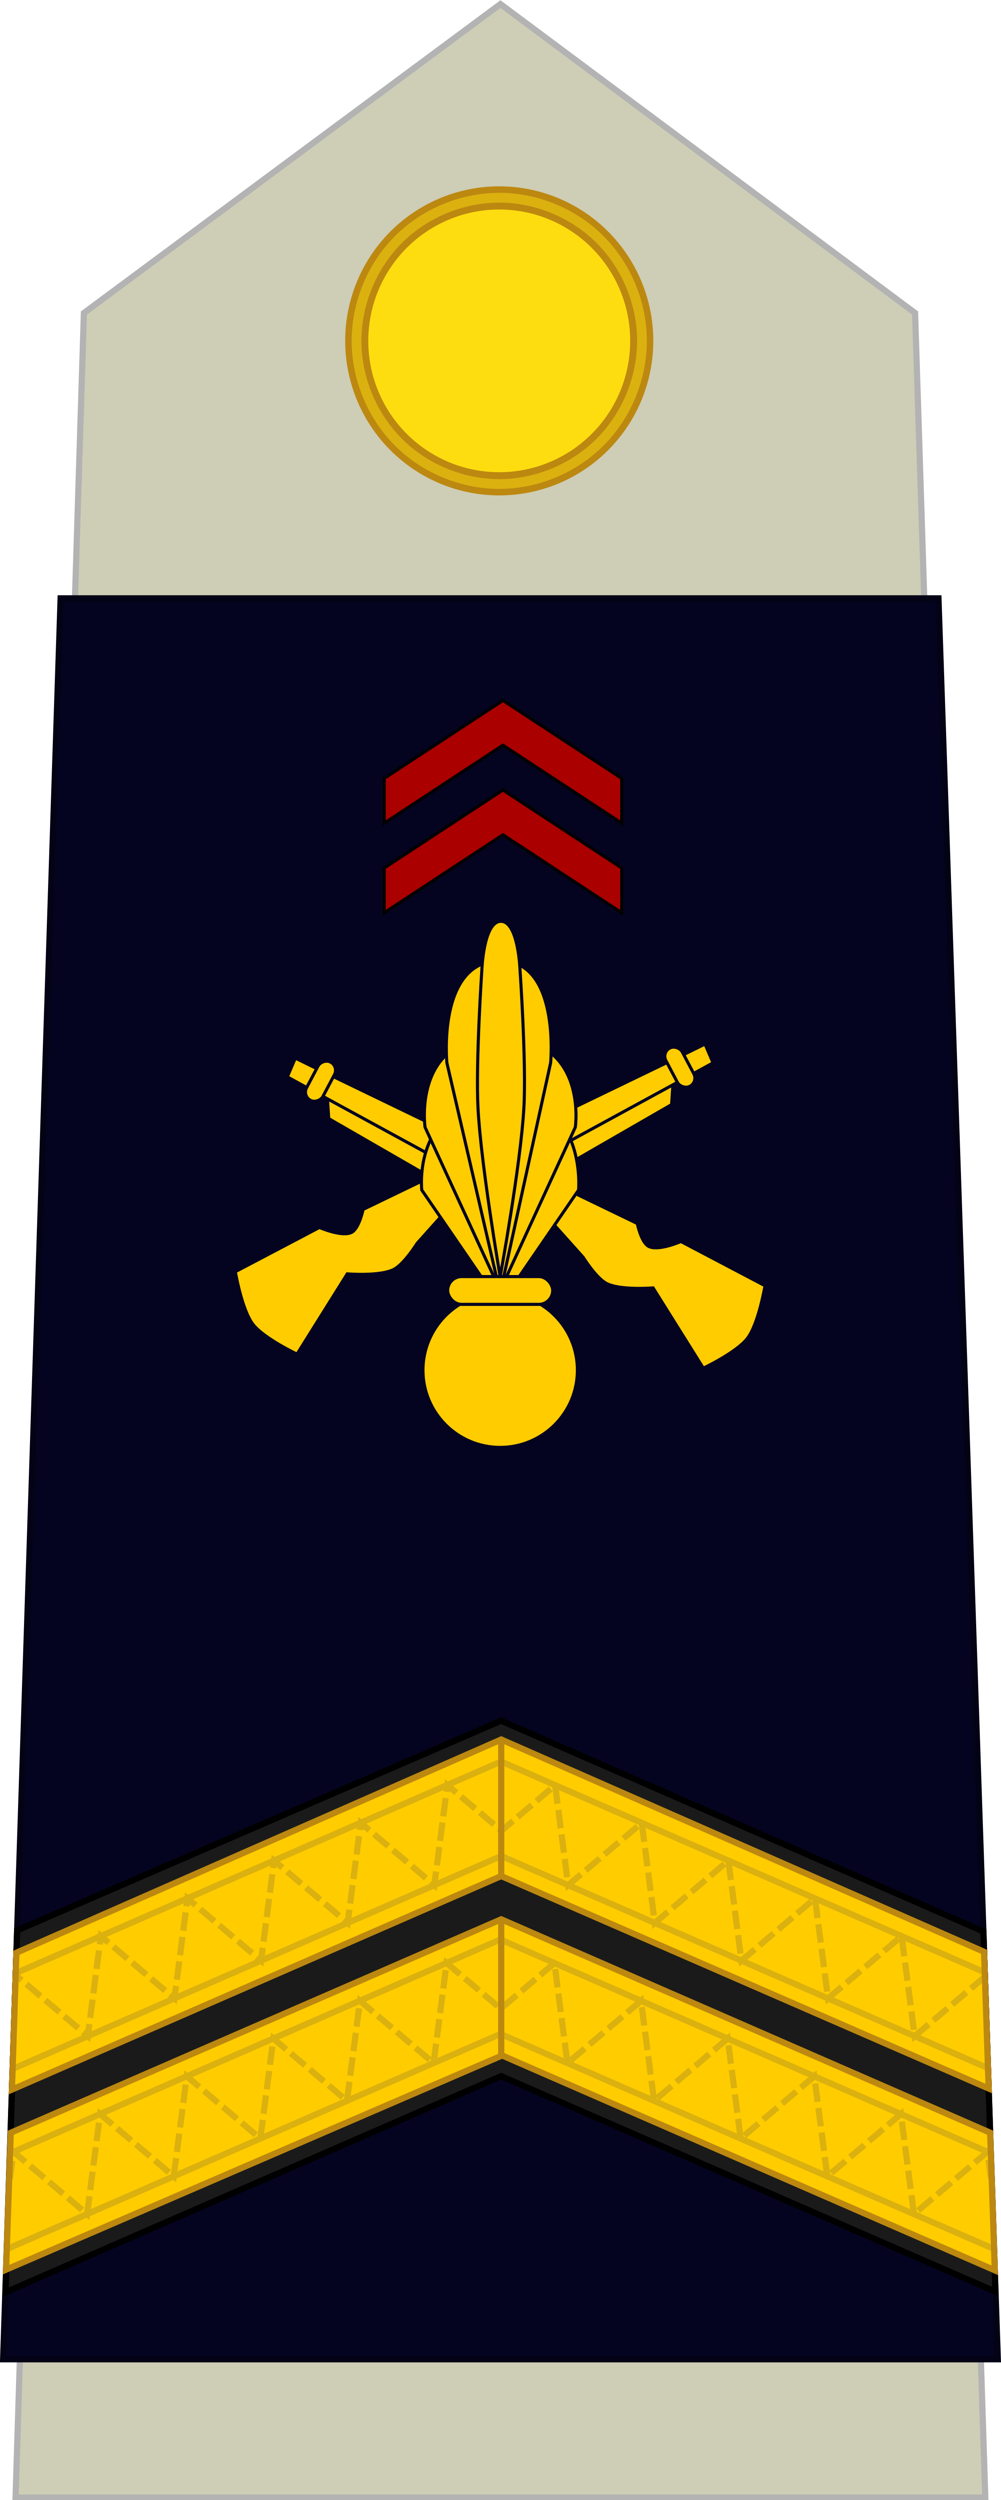 <?xml version="1.0" encoding="UTF-8" standalone="no"?>
<!-- Created with Inkscape (http://www.inkscape.org/) -->

<svg
   xmlns:dc="http://purl.org/dc/elements/1.1/"
   xmlns:cc="http://creativecommons.org/ns#"
   xmlns:rdf="http://www.w3.org/1999/02/22-rdf-syntax-ns#"
   xmlns:svg="http://www.w3.org/2000/svg"
   xmlns="http://www.w3.org/2000/svg"
   xmlns:xlink="http://www.w3.org/1999/xlink"
   xmlns:sodipodi="http://sodipodi.sourceforge.net/DTD/sodipodi-0.dtd"
   xmlns:inkscape="http://www.inkscape.org/namespaces/inkscape"
   width="162.033"
   height="404.641"
   id="svg2"
   sodipodi:version="0.32"
   inkscape:version="0.92.0 r15299"
   sodipodi:docname="Army-FRA-Ob-5.svg"
   version="1.0">
  <defs
     id="defs4">
    <radialGradient
       cx="-483.508"
       cy="153.928"
       r="300"
       fx="-483.508"
       fy="153.928"
       id="radialGradient14758"
       xlink:href="#linearGradient2955"
       gradientUnits="userSpaceOnUse"
       gradientTransform="matrix(0,2.342,-2.291,0,562.913,1323.77)" />
    <radialGradient
       cx="-483.508"
       cy="153.928"
       r="300"
       fx="-483.508"
       fy="153.928"
       id="radialGradient13767"
       xlink:href="#linearGradient2955"
       gradientUnits="userSpaceOnUse"
       gradientTransform="matrix(0,2.342,-2.291,0,562.913,1323.77)" />
    <radialGradient
       cx="-483.508"
       cy="153.928"
       r="300"
       fx="-483.508"
       fy="153.928"
       id="radialGradient1357"
       xlink:href="#linearGradient2955"
       gradientUnits="userSpaceOnUse"
       gradientTransform="matrix(0,2.342,-2.291,0,562.913,1323.77)" />
    <radialGradient
       cx="225.524"
       cy="218.901"
       r="300"
       fx="225.524"
       fy="218.901"
       id="radialGradient1911"
       xlink:href="#linearGradient2955"
       gradientUnits="userSpaceOnUse"
       gradientTransform="matrix(-4.167939e-4,2.183,-1.884,-3.599562e-4,1395.597,-309.121)" />
    <clipPath
       id="clip">
      <path
         inkscape:connector-curvature="0"
         d="M 0,-200 V 600 H 300 V -200 Z"
         id="path10" />
    </clipPath>
    <polygon
       points="-0.951,-0.309 0.951,-0.309 -0.588,0.809 0,-1 0.588,0.809 "
       transform="scale(53)"
       id="star" />
    <radialGradient
       cx="225.524"
       cy="218.901"
       r="300"
       fx="225.524"
       fy="218.901"
       id="radialGradient2961"
       xlink:href="#linearGradient2955"
       gradientUnits="userSpaceOnUse"
       gradientTransform="matrix(-4.167939e-4,2.183,-1.884,-3.599562e-4,615.597,-289.121)" />
    <linearGradient
       id="linearGradient2955">
      <stop
         style="stop-color:#ffffff;stop-opacity:0"
         offset="0"
         id="stop2965" />
      <stop
         style="stop-color:#000000;stop-opacity:0.646"
         offset="1"
         id="stop2959" />
    </linearGradient>
    <linearGradient
       id="linearGradient11276">
      <stop
         id="stop11278"
         offset="0"
         style="stop-color:#c99e4e;stop-opacity:1" />
      <stop
         style="stop-color:#f8da8a;stop-opacity:1"
         offset="0.5"
         id="stop11280" />
      <stop
         id="stop11282"
         offset="1"
         style="stop-color:#cfa555;stop-opacity:1" />
    </linearGradient>
    <linearGradient
       y2="410.023"
       x2="397.753"
       y1="510.481"
       x1="274.913"
       gradientUnits="userSpaceOnUse"
       id="linearGradient12721">
      <stop
         id="stop12731"
         style="stop-color:#C99E4E"
         offset="0.131" />
      <stop
         id="stop12729"
         style="stop-color:#DFBA68"
         offset="0.29" />
      <stop
         id="stop12727"
         style="stop-color:#F2D180"
         offset="0.49" />
      <stop
         id="stop12725"
         style="stop-color:#FCE090"
         offset="0.832" />
      <stop
         id="stop12723"
         style="stop-color:#FFE595"
         offset="1" />
    </linearGradient>
    <linearGradient
       id="linearGradient7731">
      <stop
         id="stop7737"
         offset="0"
         style="stop-color:#cfa555;stop-opacity:1" />
      <stop
         style="stop-color:#f8da8a;stop-opacity:1"
         offset="0.5"
         id="stop7735" />
      <stop
         id="stop7733"
         offset="1"
         style="stop-color:#c99e4e;stop-opacity:1" />
    </linearGradient>
    <linearGradient
       id="linearGradient4116">
      <stop
         id="stop4118"
         style="stop-color:#777777;stop-opacity:1"
         offset="0" />
      <stop
         id="stop4124"
         style="stop-color:#ffffff;stop-opacity:1"
         offset="0.5" />
      <stop
         id="stop4120"
         style="stop-color:#777777;stop-opacity:1"
         offset="1" />
    </linearGradient>
    <radialGradient
       gradientTransform="matrix(0,2.342,-2.291,0,562.913,1323.77)"
       gradientUnits="userSpaceOnUse"
       xlink:href="#linearGradient2955"
       id="radialGradient14758-2"
       fy="153.928"
       fx="-483.508"
       r="300"
       cy="153.928"
       cx="-483.508" />
    <radialGradient
       gradientTransform="matrix(0,2.342,-2.291,0,562.913,1323.77)"
       gradientUnits="userSpaceOnUse"
       xlink:href="#linearGradient2955"
       id="radialGradient13767-8"
       fy="153.928"
       fx="-483.508"
       r="300"
       cy="153.928"
       cx="-483.508" />
    <radialGradient
       gradientTransform="matrix(0,2.342,-2.291,0,562.913,1323.77)"
       gradientUnits="userSpaceOnUse"
       xlink:href="#linearGradient2955"
       id="radialGradient1357-3"
       fy="153.928"
       fx="-483.508"
       r="300"
       cy="153.928"
       cx="-483.508" />
    <radialGradient
       gradientTransform="matrix(-4.167939e-4,2.183,-1.884,-3.599562e-4,1395.597,-309.121)"
       gradientUnits="userSpaceOnUse"
       xlink:href="#linearGradient2955"
       id="radialGradient1911-2"
       fy="218.901"
       fx="225.524"
       r="300"
       cy="218.901"
       cx="225.524" />
    <clipPath
       id="clip-4">
      <path
         id="path10-7"
         d="M 0,-200 V 600 H 300 V -200 Z"
         inkscape:connector-curvature="0" />
    </clipPath>
    <polygon
       id="star-6"
       transform="scale(53)"
       points="-0.951,-0.309 0.951,-0.309 -0.588,0.809 0,-1 0.588,0.809 " />
    <radialGradient
       gradientTransform="matrix(-4.167939e-4,2.183,-1.884,-3.599562e-4,615.597,-289.121)"
       gradientUnits="userSpaceOnUse"
       xlink:href="#linearGradient2955"
       id="radialGradient2961-4"
       fy="218.901"
       fx="225.524"
       r="300"
       cy="218.901"
       cx="225.524" />
    <radialGradient
       gradientTransform="matrix(0,2.342,-2.291,0,562.913,1323.77)"
       gradientUnits="userSpaceOnUse"
       xlink:href="#linearGradient2955"
       id="radialGradient14758-22"
       fy="153.928"
       fx="-483.508"
       r="300"
       cy="153.928"
       cx="-483.508" />
    <radialGradient
       gradientTransform="matrix(0,2.342,-2.291,0,562.913,1323.77)"
       gradientUnits="userSpaceOnUse"
       xlink:href="#linearGradient2955"
       id="radialGradient13767-87"
       fy="153.928"
       fx="-483.508"
       r="300"
       cy="153.928"
       cx="-483.508" />
    <radialGradient
       gradientTransform="matrix(0,2.342,-2.291,0,562.913,1323.77)"
       gradientUnits="userSpaceOnUse"
       xlink:href="#linearGradient2955"
       id="radialGradient1357-5"
       fy="153.928"
       fx="-483.508"
       r="300"
       cy="153.928"
       cx="-483.508" />
    <radialGradient
       gradientTransform="matrix(-4.167939e-4,2.183,-1.884,-3.599562e-4,1395.597,-309.121)"
       gradientUnits="userSpaceOnUse"
       xlink:href="#linearGradient2955"
       id="radialGradient1911-9"
       fy="218.901"
       fx="225.524"
       r="300"
       cy="218.901"
       cx="225.524" />
    <clipPath
       id="clip-7">
      <path
         id="path10-4"
         d="M 0,-200 V 600 H 300 V -200 Z"
         inkscape:connector-curvature="0" />
    </clipPath>
    <polygon
       id="star-68"
       transform="scale(53)"
       points="-0.951,-0.309 0.951,-0.309 -0.588,0.809 0,-1 0.588,0.809 " />
    <radialGradient
       gradientTransform="matrix(-4.167939e-4,2.183,-1.884,-3.599562e-4,615.597,-289.121)"
       gradientUnits="userSpaceOnUse"
       xlink:href="#linearGradient2955"
       id="radialGradient2961-5"
       fy="218.901"
       fx="225.524"
       r="300"
       cy="218.901"
       cx="225.524" />
    <radialGradient
       cx="-483.508"
       cy="153.928"
       r="300"
       fx="-483.508"
       fy="153.928"
       id="radialGradient14758-2-2"
       xlink:href="#linearGradient2955"
       gradientUnits="userSpaceOnUse"
       gradientTransform="matrix(0,2.342,-2.291,0,562.913,1323.77)" />
    <radialGradient
       cx="-483.508"
       cy="153.928"
       r="300"
       fx="-483.508"
       fy="153.928"
       id="radialGradient13767-8-5"
       xlink:href="#linearGradient2955"
       gradientUnits="userSpaceOnUse"
       gradientTransform="matrix(0,2.342,-2.291,0,562.913,1323.77)" />
    <radialGradient
       cx="-483.508"
       cy="153.928"
       r="300"
       fx="-483.508"
       fy="153.928"
       id="radialGradient1357-3-4"
       xlink:href="#linearGradient2955"
       gradientUnits="userSpaceOnUse"
       gradientTransform="matrix(0,2.342,-2.291,0,562.913,1323.77)" />
    <radialGradient
       cx="225.524"
       cy="218.901"
       r="300"
       fx="225.524"
       fy="218.901"
       id="radialGradient1911-2-1"
       xlink:href="#linearGradient2955"
       gradientUnits="userSpaceOnUse"
       gradientTransform="matrix(-4.167939e-4,2.183,-1.884,-3.599562e-4,1395.597,-309.121)" />
    <clipPath
       id="clip-4-9">
      <path
         inkscape:connector-curvature="0"
         d="M 0,-200 V 600 H 300 V -200 Z"
         id="path10-7-1" />
    </clipPath>
    <polygon
       points="-0.951,-0.309 0.951,-0.309 -0.588,0.809 0,-1 0.588,0.809 "
       transform="scale(53)"
       id="star-6-4" />
    <radialGradient
       cx="225.524"
       cy="218.901"
       r="300"
       fx="225.524"
       fy="218.901"
       id="radialGradient2961-4-7"
       xlink:href="#linearGradient2955"
       gradientUnits="userSpaceOnUse"
       gradientTransform="matrix(-4.167939e-4,2.183,-1.884,-3.599562e-4,615.597,-289.121)" />
  </defs>
  <sodipodi:namedview
     id="base"
     pagecolor="#ffffff"
     bordercolor="#666666"
     borderopacity="1.0"
     inkscape:pageopacity="0.0"
     inkscape:pageshadow="2"
     inkscape:zoom="1.4142136"
     inkscape:cx="27.541193"
     inkscape:cy="220.69982"
     inkscape:document-units="px"
     inkscape:current-layer="layer1"
     showgrid="true"
     inkscape:window-width="1920"
     inkscape:window-height="1017"
     inkscape:window-x="-8"
     inkscape:window-y="-8"
     fit-margin-top="0"
     fit-margin-left="0"
     fit-margin-right="0"
     fit-margin-bottom="0"
     inkscape:window-maximized="1"
     inkscape:snap-bbox="true"
     inkscape:snap-bbox-midpoints="false"
     inkscape:snap-center="true"
     inkscape:bbox-nodes="false"
     showguides="true"
     inkscape:snap-smooth-nodes="true"
     inkscape:snap-bbox-edge-midpoints="true"
     inkscape:object-paths="true"
     inkscape:measure-start="0,0"
     inkscape:measure-end="0,0"
     inkscape:snap-global="true" />
  <g
     inkscape:label="Calque 1"
     inkscape:groupmode="layer"
     id="layer1"
     transform="translate(-128.15,36.117)">
    <g
       id="g11992">
      <g
         id="g10152" />
    </g>
    <g
       style="fill:#ffcc00;fill-opacity:1"
       id="g6367"
       transform="matrix(0.26,0,0,0.161,661.848,69.375)" />
    <g
       id="g11992-9"
       transform="translate(-199.06,16.439)">
      <g
         id="g10152-1" />
    </g>
    <g
       style="fill:#ffcc00;fill-opacity:1"
       id="g6367-8"
       transform="matrix(0.26,0,0,0.161,462.788,85.814)" />
    <g
       id="g11992-97"
       transform="translate(-281.387,85.129)">
      <g
         id="g10152-14" />
    </g>
    <g
       style="fill:#ffcc00;fill-opacity:1"
       id="g6367-2"
       transform="matrix(0.26,0,0,0.161,380.46,154.504)" />
    <g
       id="g4891"
       transform="matrix(1.987,0,0,1.993,-179.469,-260.4)">
      <path
         style="fill:#cecdb6;fill-opacity:1;fill-rule:evenodd;stroke:none;stroke-width:1.067;stroke-linecap:butt;stroke-linejoin:miter;stroke-miterlimit:4;stroke-dasharray:none;stroke-opacity:1"
         d="m 235.083,315.366 -5.72,-177.411 -33.78,-25.089 -33.933,25.089 -5.567,177.411 z"
         id="path14311"
         inkscape:connector-curvature="0"
         sodipodi:nodetypes="cccccc" />
      <g
         id="g62591"
         transform="translate(98.584,85.366)">
        <path
           id="circle62593"
           d="M 109.452,54.851 A 12.549,12.549 0 0 1 96.903,67.401 12.549,12.549 0 0 1 84.353,54.851 12.549,12.549 0 0 1 96.903,42.302 12.549,12.549 0 0 1 109.452,54.851 Z"
           style="fill:#bc8810;fill-opacity:1;stroke:none;stroke-width:1;stroke-linejoin:round;stroke-miterlimit:4;stroke-dasharray:none;stroke-opacity:1"
           inkscape:connector-curvature="0" />
        <path
           id="circle62595"
           d="M 107.57,54.851 A 10.667,10.667 0 0 1 96.903,65.518 10.667,10.667 0 0 1 86.235,54.851 10.667,10.667 0 0 1 96.903,44.184 10.667,10.667 0 0 1 107.57,54.851 Z"
           style="fill:#fddd10;fill-opacity:1;stroke:none;stroke-width:1;stroke-linejoin:round;stroke-miterlimit:4;stroke-dasharray:none;stroke-opacity:1"
           inkscape:connector-curvature="0" />
        <path
           style="color:#000000;font-style:normal;font-variant:normal;font-weight:normal;font-stretch:normal;font-size:medium;line-height:normal;font-family:sans-serif;text-indent:0;text-align:start;text-decoration:none;text-decoration-line:none;text-decoration-style:solid;text-decoration-color:#000000;letter-spacing:normal;word-spacing:normal;text-transform:none;writing-mode:lr-tb;direction:ltr;baseline-shift:baseline;text-anchor:start;white-space:normal;clip-rule:nonzero;display:inline;overflow:visible;visibility:visible;opacity:1;isolation:auto;mix-blend-mode:normal;color-interpolation:sRGB;color-interpolation-filters:linearRGB;solid-color:#000000;solid-opacity:1;fill:#dbb110;fill-opacity:1;fill-rule:nonzero;stroke:none;stroke-width:0.7;stroke-linecap:butt;stroke-linejoin:round;stroke-miterlimit:4;stroke-dasharray:none;stroke-dashoffset:0;stroke-opacity:1;color-rendering:auto;image-rendering:auto;shape-rendering:auto;text-rendering:auto;enable-background:accumulate"
           d="m 96.904,42.83 c -3.153,-3.97e-4 -6.273,1.289 -8.503,3.518 -2.23,2.229 -3.52,5.35 -3.521,8.503 2.48e-4,3.153 1.291,6.274 3.521,8.503 2.23,2.229 5.35,3.519 8.503,3.518 3.152,-2.49e-4 6.272,-1.292 8.501,-3.521 2.229,-2.229 3.52,-5.348 3.521,-8.501 -2.5e-4,-3.152 -1.292,-6.272 -3.521,-8.501 -2.229,-2.229 -5.348,-3.52 -8.501,-3.521 z m 0,0.793 c 2.934,2.27e-4 5.863,1.215 7.938,3.29 2.075,2.075 3.29,5.004 3.29,7.938 -2.3e-4,2.934 -1.215,5.863 -3.29,7.938 -2.075,2.075 -5.004,3.29 -7.938,3.29 -2.935,3.74e-4 -5.865,-1.213 -7.94,-3.288 -2.075,-2.075 -3.29,-5.005 -3.29,-7.94 2.36e-4,-2.935 1.215,-5.865 3.29,-7.94 2.075,-2.075 5.005,-3.289 7.94,-3.288 z"
           id="path62597"
           inkscape:connector-curvature="0" />
      </g>
      <path
         inkscape:connector-curvature="0"
         id="path5037"
         d="m 195.583,112.866 -33.933,25.089 -5.567,177.411 79,2e-5 -5.72,-177.411 z"
         style="fill:none;stroke:#b3b3b3;stroke-width:0.503;stroke-linecap:butt;stroke-linejoin:miter;stroke-miterlimit:4;stroke-dasharray:none;stroke-opacity:1"
         sodipodi:nodetypes="cccccc" />
    </g>
    <g
       id="g11992-3"
       transform="translate(-759.126,-9.082)">
      <g
         id="g10152-6" />
    </g>
    <path
       style="opacity:1;fill:none;fill-opacity:1;stroke:none;stroke-width:4.866;stroke-linecap:round;stroke-linejoin:round;stroke-miterlimit:4;stroke-dasharray:none;stroke-dashoffset:0;stroke-opacity:1"
       d="m 155.835,60.454 v 0 c -6.957,0 -12.235,5.263 -12.559,11.785 L 130.269,334.452 c -0.324,6.522 5.601,11.785 12.559,11.785 h 66.339 66.339 c 6.957,0 12.882,-5.263 12.559,-11.785 L 275.057,72.239 C 274.733,65.718 269.456,60.454 262.498,60.454 v 0 h -53.332 z"
       id="path4950"
       inkscape:connector-curvature="0"
       sodipodi:nodetypes="ccssscssscccc" />
    <g
       id="g4807"
       transform="matrix(0.157,0,0,0.155,404.307,132.558)">
      <g
         id="g4635" />
      <path
         sodipodi:nodetypes="ccccccc"
         id="path4952-9"
         d="m -1366.812,-327.567 v 48.952 l 120.454,-81.22 121.026,81.607 v -48.952 l -121.026,-80.842 z"
         style="fill:#aa0000;fill-opacity:1;fill-rule:evenodd;stroke:#800000;stroke-width:0.624;stroke-linecap:butt;stroke-linejoin:miter;stroke-miterlimit:4;stroke-dasharray:none;stroke-opacity:1"
         inkscape:connector-curvature="0" />
      <path
         sodipodi:nodetypes="ccccccc"
         id="path4952-9-5"
         d="m -1366.819,-265.668 10e-5,48.952 120.454,-81.22 121.026,81.607 v -48.952 l -121.026,-80.842 z"
         style="fill:#aa0000;fill-opacity:1;fill-rule:evenodd;stroke:#800000;stroke-width:0.624;stroke-linecap:butt;stroke-linejoin:miter;stroke-miterlimit:4;stroke-dasharray:none;stroke-opacity:1"
         inkscape:connector-curvature="0" />
    </g>
    <g
       style="fill:#ffcc00;fill-opacity:1"
       id="g6367-0"
       transform="matrix(0.26,0,0,0.161,-97.279,60.293)" />
    <path
       style="opacity:1;fill:none;fill-opacity:1;stroke:none;stroke-width:4.866;stroke-linecap:round;stroke-linejoin:round;stroke-miterlimit:4;stroke-dasharray:none;stroke-dashoffset:0;stroke-opacity:1"
       d="m 156.061,60.199 v 0 c -6.957,0 -12.235,5.263 -12.559,11.785 l -13.007,262.213 c -0.324,6.522 5.601,11.785 12.559,11.785 h 66.339 66.339 c 6.957,0 12.882,-5.263 12.559,-11.785 L 275.283,71.984 C 274.959,65.462 269.682,60.199 262.724,60.199 v 0 h -53.332 z"
       id="path4950-7"
       inkscape:connector-curvature="0"
       sodipodi:nodetypes="ccssscssscccc" />
    <g
       id="g4807-3"
       transform="matrix(0.157,0,0,0.155,404.533,132.303)">
      <g
         id="g4635-0" />
      <path
         sodipodi:nodetypes="ccccccc"
         id="path4952-9-9"
         d="m -1366.812,-327.567 v 48.952 l 120.454,-81.22 121.026,81.607 v -48.952 l -121.026,-80.842 z"
         style="fill:#aa0000;fill-opacity:1;fill-rule:evenodd;stroke:#800000;stroke-width:0.624;stroke-linecap:butt;stroke-linejoin:miter;stroke-miterlimit:4;stroke-dasharray:none;stroke-opacity:1"
         inkscape:connector-curvature="0" />
      <path
         sodipodi:nodetypes="ccccccc"
         id="path4952-9-5-2"
         d="m -1366.819,-265.668 10e-5,48.952 120.454,-81.22 121.026,81.607 v -48.952 l -121.026,-80.842 z"
         style="fill:#aa0000;fill-opacity:1;fill-rule:evenodd;stroke:#800000;stroke-width:0.624;stroke-linecap:butt;stroke-linejoin:miter;stroke-miterlimit:4;stroke-dasharray:none;stroke-opacity:1"
         inkscape:connector-curvature="0" />
    </g>
    <g
       id="g11992-9-0"
       transform="translate(-958.186,7.357)">
      <g
         id="g10152-1-2" />
    </g>
    <g
       style="fill:#ffcc00;fill-opacity:1"
       id="g6367-8-3"
       transform="matrix(0.26,0,0,0.161,-296.338,76.732)" />
    <g
       id="g11992-97-7"
       transform="translate(-1040.513,76.047)">
      <g
         id="g10152-14-9" />
    </g>
    <g
       style="fill:#ffcc00;fill-opacity:1"
       id="g6367-2-9"
       transform="matrix(0.26,0,0,0.161,-378.666,145.422)" />
    <path
       style="fill:#040420;fill-opacity:1;stroke:#030315;stroke-width:1;stroke-linecap:butt;stroke-linejoin:miter;stroke-opacity:1;stroke-miterlimit:4;stroke-dasharray:none"
       d="M 128.659,345.737 H 289.666 L 280.061,60.726 H 137.96 Z"
       id="path5943"
       inkscape:connector-curvature="0"
       sodipodi:nodetypes="ccccc" />
    <g
       id="g11992-4"
       transform="translate(-595.538,37.837)">
      <g
         id="g10152-7" />
    </g>
    <g
       style="fill:#ffcc00;fill-opacity:1"
       id="g6367-9"
       transform="matrix(0.26,0,0,0.161,66.31,107.212)" />
    <g
       id="g11992-9-5"
       transform="translate(-794.598,54.276)">
      <g
         id="g10152-1-5" />
    </g>
    <g
       style="fill:#ffcc00;fill-opacity:1"
       id="g6367-8-5"
       transform="matrix(0.26,0,0,0.161,-132.75,123.651)" />
    <g
       id="g11992-97-0"
       transform="translate(-876.925,122.966)">
      <g
         id="g10152-14-8" />
    </g>
    <g
       style="fill:#ffcc00;fill-opacity:1"
       id="g6367-2-5"
       transform="matrix(0.26,0,0,0.161,-215.078,192.341)" />
    <g
       id="g4635-0-6"
       transform="matrix(0.157,0,0,0.155,770.983,156.636)" />
    <g
       id="g4807-5"
       transform="matrix(0.157,0,0,0.155,91.611,129.109)"
       style="stroke:#040420;stroke-opacity:1">
      <g
         id="g4635-07"
         style="stroke:#040420;stroke-opacity:1" />
    </g>
    <g
       id="g5169-7"
       transform="translate(158.313,96.807)">
      <path
         sodipodi:nodetypes="ccccccc"
         inkscape:connector-curvature="0"
         id="path5142-5"
         d="m 51.25,-5.063 -19.225,12.625 1e-6,7.25 19.225,-12.625 19.225,12.625 5e-5,-7.25 z"
         style="fill:#aa0000;fill-opacity:1;stroke:#000000;stroke-width:0.5;stroke-linecap:butt;stroke-linejoin:miter;stroke-miterlimit:4;stroke-dasharray:none;stroke-opacity:1" />
      <path
         sodipodi:nodetypes="ccccccc"
         inkscape:connector-curvature="0"
         id="path5142-9-3"
         d="m 51.25,-19.563 -19.225,12.625 v 7.25 l 19.225,-12.625 19.225,12.625 5e-5,-7.25 z"
         style="fill:#aa0000;fill-opacity:1;stroke:#000000;stroke-width:0.5;stroke-linecap:butt;stroke-linejoin:miter;stroke-miterlimit:4;stroke-dasharray:none;stroke-opacity:1" />
    </g>
    <g
       id="g4804">
      <ellipse
         id="path4583"
         style="fill:#ffcc00;fill-opacity:1;stroke:#d4aa00;stroke-width:0.637;stroke-miterlimit:4;stroke-dasharray:none;stroke-dashoffset:0;stroke-opacity:1"
         ry="0.744"
         rx="5.772"
         cy="137.077"
         cx="209.381" />
      <g
         transform="translate(416.128,46.69)"
         style="fill:#ffcc00;fill-opacity:1;stroke:#040420;stroke-width:0.5;stroke-miterlimit:4;stroke-dasharray:none;stroke-opacity:1"
         id="g4845">
        <path
           style="fill:#ffcc00;fill-opacity:1;stroke:#040420;stroke-width:0.5;stroke-linecap:butt;stroke-linejoin:miter;stroke-miterlimit:4;stroke-dasharray:none;stroke-opacity:1"
           d="m -235.072,93.533 0.307,4.711 30.77,17.739 1.359,-5.807 z"
           id="path4819"
           inkscape:connector-curvature="0" />
        <path
           style="fill:#ffcc00;fill-opacity:1;stroke:#040420;stroke-width:0.5;stroke-linecap:butt;stroke-linejoin:miter;stroke-miterlimit:4;stroke-dasharray:none;stroke-opacity:1"
           d="m -184.826,115.215 c 0,0 0.628,3.076 1.856,3.712 1.561,0.809 5.215,-0.795 5.215,-0.795 l 13.612,7.159 c 0,0 -1.029,6.108 -2.828,8.485 -1.741,2.3 -7.159,4.861 -7.159,4.861 l -8.132,-12.993 c 0,0 -5.267,0.425 -7.513,-0.707 -1.695,-0.855 -3.801,-4.243 -3.801,-4.243 l -5.374,-6.006 -39.88,-21.748 -2.641,-1.449 1.299,-3.043 2.668,1.31 z"
           id="path4815"
           inkscape:connector-curvature="0"
           sodipodi:nodetypes="caccaccaccccccc" />
        <rect
           style="opacity:1;fill:#ffcc00;fill-opacity:1;fill-rule:nonzero;stroke:#040420;stroke-width:0.5;stroke-linecap:square;stroke-linejoin:miter;stroke-miterlimit:4;stroke-dasharray:none;stroke-dashoffset:0;stroke-opacity:1;paint-order:normal"
           id="rect4817"
           width="3"
           height="7"
           x="164.234"
           y="188.341"
           transform="matrix(-0.884,-0.467,-0.467,0.884,0,0)"
           ry="1.5" />
      </g>
      <g
         transform="matrix(-1,0,0,1,2.099,44.417)"
         style="fill:#ffcc00;fill-opacity:1;stroke:#040420;stroke-width:0.5;stroke-miterlimit:4;stroke-dasharray:none;stroke-opacity:1"
         id="g4845-6">
        <path
           style="fill:#ffcc00;fill-opacity:1;stroke:#040420;stroke-width:0.5;stroke-linecap:butt;stroke-linejoin:miter;stroke-miterlimit:4;stroke-dasharray:none;stroke-opacity:1"
           d="m -235.072,93.533 0.307,4.711 30.77,17.739 1.359,-5.807 z"
           id="path4819-7"
           inkscape:connector-curvature="0" />
        <path
           style="fill:#ffcc00;fill-opacity:1;stroke:#040420;stroke-width:0.5;stroke-linecap:butt;stroke-linejoin:miter;stroke-miterlimit:4;stroke-dasharray:none;stroke-opacity:1"
           d="m -184.826,115.215 c 0,0 0.628,3.076 1.856,3.712 1.561,0.809 5.215,-0.795 5.215,-0.795 l 13.612,7.159 c 0,0 -1.029,6.108 -2.828,8.485 -1.741,2.3 -7.159,4.861 -7.159,4.861 l -8.132,-12.993 c 0,0 -5.267,0.425 -7.513,-0.707 -1.695,-0.855 -3.801,-4.243 -3.801,-4.243 l -5.374,-6.006 -39.88,-21.748 -2.641,-1.449 1.299,-3.043 2.668,1.31 z"
           id="path4815-6"
           inkscape:connector-curvature="0"
           sodipodi:nodetypes="caccaccaccccccc" />
        <rect
           style="opacity:1;fill:#ffcc00;fill-opacity:1;fill-rule:nonzero;stroke:#040420;stroke-width:0.5;stroke-linecap:square;stroke-linejoin:miter;stroke-miterlimit:4;stroke-dasharray:none;stroke-dashoffset:0;stroke-opacity:1;paint-order:normal"
           id="rect4817-0"
           width="3"
           height="7"
           x="164.234"
           y="188.341"
           transform="matrix(-0.884,-0.467,-0.467,0.884,0,0)"
           ry="1.5" />
      </g>
      <path
         sodipodi:nodetypes="ccczc"
         inkscape:connector-curvature="0"
         id="path4953-5-7"
         d="m 221.806,156.488 -12.692,18.51 -12.692,-18.51 c 0,0 -1.602,-14.001 12.571,-14.738 14.173,-0.738 12.813,14.738 12.813,14.738 z"
         style="fill:#ffcc00;fill-opacity:1;stroke:#040420;stroke-width:0.5;stroke-linecap:butt;stroke-linejoin:miter;stroke-miterlimit:4;stroke-dasharray:none;stroke-opacity:1" />
      <circle
         r="12.5"
         cy="185.648"
         cx="209.114"
         id="path4775-5"
         style="opacity:1;fill:#ffcc00;fill-opacity:1;fill-rule:nonzero;stroke:#040420;stroke-width:0.5;stroke-linecap:square;stroke-linejoin:miter;stroke-miterlimit:4;stroke-dasharray:none;stroke-dashoffset:0;stroke-opacity:1;paint-order:normal" />
      <path
         sodipodi:nodetypes="czccc"
         inkscape:connector-curvature="0"
         id="path4951-0"
         d="m 196.952,146.324 c 0,0 -2.127,-14.776 12.162,-14.599 14.289,0.177 12.162,14.599 12.162,14.599 l -12.162,26.425 z"
         style="fill:#ffcc00;fill-opacity:1;stroke:#040420;stroke-width:0.5;stroke-linecap:butt;stroke-linejoin:miter;stroke-miterlimit:4;stroke-dasharray:none;stroke-opacity:1" />
      <path
         sodipodi:nodetypes="czccc"
         inkscape:connector-curvature="0"
         id="path4796-2-1"
         d="m 217.281,135.894 c 0,0 1.584,-16.794 -8.397,-16.529 -9.98,0.265 -8.397,16.529 -8.397,16.529 l 8.626,37.255 z"
         style="fill:#ffcc00;fill-opacity:1;stroke:#040420;stroke-width:0.5;stroke-linecap:butt;stroke-linejoin:miter;stroke-miterlimit:4;stroke-dasharray:none;stroke-opacity:1" />
      <rect
         ry="2.25"
         y="170.498"
         x="200.614"
         height="4.5"
         width="17"
         id="rect4777-6"
         style="opacity:1;fill:#ffcc00;fill-opacity:1;fill-rule:nonzero;stroke:#040420;stroke-width:0.5;stroke-linecap:square;stroke-linejoin:miter;stroke-miterlimit:4;stroke-dasharray:none;stroke-dashoffset:0;stroke-opacity:1;paint-order:normal" />
      <path
         sodipodi:nodetypes="acacaca"
         inkscape:connector-curvature="0"
         id="path4779-1-3"
         d="m 212.95,143.23 c 0.416,-7.416 -0.619,-22.274 -0.619,-22.274 0,0 -0.248,-7.955 -3.094,-7.955 -2.845,0 -3.094,7.955 -3.094,7.955 0,0 -1.001,14.856 -0.619,22.274 0.472,9.156 3.588,27.268 3.588,27.268 0,0 3.323,-18.104 3.837,-27.268 z"
         style="fill:#ffcc00;fill-opacity:1;stroke:#040420;stroke-width:0.5;stroke-linecap:butt;stroke-linejoin:miter;stroke-miterlimit:4;stroke-dasharray:none;stroke-opacity:1" />
    </g>
    <g
       id="g11992-8"
       transform="translate(-304.013,-6.68)">
      <g
         id="g10152-5" />
    </g>
    <g
       style="fill:#ffcc00;fill-opacity:1"
       id="g6367-97"
       transform="matrix(0.26,0,0,0.161,357.835,62.695)" />
    <g
       id="g11992-9-9"
       transform="translate(-503.073,9.759)">
      <g
         id="g10152-1-4" />
    </g>
    <g
       style="fill:#ffcc00;fill-opacity:1"
       id="g6367-8-8"
       transform="matrix(0.26,0,0,0.161,158.775,79.134)" />
    <g
       id="g11992-97-09"
       transform="translate(-585.4,78.449)">
      <g
         id="g10152-14-7" />
    </g>
    <g
       style="fill:#ffcc00;fill-opacity:1"
       id="g6367-2-7"
       transform="matrix(0.26,0,0,0.161,76.447,147.824)" />
    <g
       id="g11992-3-3"
       transform="translate(-1063.139,-15.762)">
      <g
         id="g10152-6-8" />
    </g>
    <g
       style="fill:#ffcc00;fill-opacity:1"
       id="g6367-0-6"
       transform="matrix(0.26,0,0,0.161,-401.292,53.613)" />
    <g
       id="g11992-9-0-2"
       transform="translate(-1262.199,0.677)">
      <g
         id="g10152-1-2-2" />
    </g>
    <g
       style="fill:#ffcc00;fill-opacity:1"
       id="g6367-8-3-9"
       transform="matrix(0.26,0,0,0.161,-600.351,70.052)" />
    <g
       id="g11992-97-7-2"
       transform="translate(-1344.526,69.368)">
      <g
         id="g10152-14-9-2" />
    </g>
    <g
       style="fill:#ffcc00;fill-opacity:1"
       id="g6367-2-9-5"
       transform="matrix(0.26,0,0,0.161,-682.679,138.743)" />
    <g
       id="g11992-4-9"
       transform="translate(-899.551,31.157)">
      <g
         id="g10152-7-6" />
    </g>
    <g
       style="fill:#ffcc00;fill-opacity:1"
       id="g6367-9-2"
       transform="matrix(0.26,0,0,0.161,-237.703,100.532)" />
    <g
       id="g11992-9-5-0"
       transform="translate(-1098.611,47.596)">
      <g
         id="g10152-1-5-0" />
    </g>
    <g
       style="fill:#ffcc00;fill-opacity:1"
       id="g6367-8-5-7"
       transform="matrix(0.26,0,0,0.161,-436.763,116.971)" />
    <g
       id="g11992-97-0-2"
       transform="translate(-1180.938,116.286)">
      <g
         id="g10152-14-8-0" />
    </g>
    <g
       style="fill:#ffcc00;fill-opacity:1"
       id="g6367-2-5-9"
       transform="matrix(0.26,0,0,0.161,-519.091,185.661)" />
    <g
       id="g4635-0-6-0"
       transform="matrix(0.157,0,0,0.155,466.97,149.957)" />
    <g
       id="g4807-5-1"
       transform="matrix(0.157,0,0,0.155,-212.402,122.429)"
       style="stroke:#040420;stroke-opacity:1">
      <g
         id="g4635-07-8"
         style="stroke:#040420;stroke-opacity:1" />
    </g>
    <g
       id="g6076-1"
       transform="translate(275.263,5.717)">
      <path
         sodipodi:nodetypes="ccccccc"
         inkscape:connector-curvature="0"
         id="path5049-2-8-0-4-6-7"
         d="m -145.18,296.371 79.199,-34.561 78.907,34.387 -0.748,-22.126 -78.16,-34.08 -78.475,34.232 z"
         style="fill:#aa0000;fill-opacity:1;stroke:none;stroke-width:1px;stroke-linecap:butt;stroke-linejoin:miter;stroke-opacity:1" />
      <path
         sodipodi:nodetypes="ccc"
         inkscape:connector-curvature="0"
         id="path5534-1-6-3-1"
         d="m -144.448,277.479 78.442,-34.204 78.415,34.173"
         style="fill:none;stroke:#800000;stroke-width:1px;stroke-linecap:butt;stroke-linejoin:miter;stroke-opacity:1" />
      <path
         sodipodi:nodetypes="ccc"
         inkscape:connector-curvature="0"
         id="path5536-4-5-1-8"
         d="m -144.959,292.975 78.978,-34.413 78.68,34.283"
         style="fill:none;stroke:#800000;stroke-width:1px;stroke-linecap:butt;stroke-linejoin:miter;stroke-opacity:1" />
      <path
         sodipodi:nodetypes="ccccccc"
         inkscape:connector-curvature="0"
         id="path5049-2-7-1-2-3"
         d="m -145.18,296.371 79.199,-34.561 78.907,34.387 -0.748,-22.126 -78.16,-34.08 -78.475,34.232 z"
         style="fill:none;stroke:#550000;stroke-width:1px;stroke-linecap:butt;stroke-linejoin:miter;stroke-opacity:1" />
      <path
         inkscape:connector-curvature="0"
         id="path6057-0"
         d="m -144.811,289.102 78.829,-34.04 78.623,33.955"
         style="fill:none;stroke:#550000;stroke-width:1;stroke-linecap:butt;stroke-linejoin:miter;stroke-miterlimit:4;stroke-dasharray:3, 1;stroke-dashoffset:0;stroke-opacity:1"
         sodipodi:nodetypes="ccc" />
      <path
         inkscape:connector-curvature="0"
         id="path6059-3"
         d="m -144.81,285.304 78.828,-33.742 78.471,33.596"
         style="fill:none;stroke:#550000;stroke-width:1;stroke-linecap:butt;stroke-linejoin:miter;stroke-miterlimit:4;stroke-dasharray:3, 1;stroke-dashoffset:0;stroke-opacity:1"
         sodipodi:nodetypes="ccc" />
      <path
         inkscape:connector-curvature="0"
         id="path6061-7"
         d="m -144.709,281.473 78.727,-33.411 78.374,33.272"
         style="fill:none;stroke:#550000;stroke-width:1;stroke-linecap:butt;stroke-linejoin:miter;stroke-miterlimit:4;stroke-dasharray:3, 1;stroke-dashoffset:0;stroke-opacity:1"
         sodipodi:nodetypes="ccc" />
      <path
         sodipodi:nodetypes="cc"
         inkscape:connector-curvature="0"
         id="path5555-3-2-1-6"
         d="m -65.982,239.991 8.19e-4,21.818"
         style="fill:none;stroke:#550000;stroke-width:1px;stroke-linecap:butt;stroke-linejoin:miter;stroke-opacity:1" />
    </g>
    <path
       style="fill:#1a1a1a;stroke:#000000;stroke-width:1px;stroke-linecap:butt;stroke-linejoin:miter;stroke-opacity:1"
       d="m 129.046,334.886 80.218,-34.979 80.007,34.873 -1.939,-58.282 -78.064,-34.118 -78.344,33.94 z"
       id="path6263"
       inkscape:connector-curvature="0"
       sodipodi:nodetypes="ccccccc" />
    <g
       id="g5717"
       transform="translate(252.838,38.034)">
      <path
         sodipodi:nodetypes="ccccccc"
         inkscape:connector-curvature="0"
         id="path5049-2-8"
         d="m -123.42,293.065 79.748,-34.774 80.014,35.011 -0.751,-22.275 -79.264,-34.554 -79.274,34.567 z"
         style="fill:#ffcc00;fill-opacity:1;stroke:none;stroke-width:1px;stroke-linecap:butt;stroke-linejoin:miter;stroke-opacity:1" />
      <path
         sodipodi:nodetypes="ccc"
         inkscape:connector-curvature="0"
         id="path5534"
         d="m -123.045,274.356 79.349,-34.6 79.372,34.59"
         style="fill:none;stroke:#dbb110;stroke-width:1px;stroke-linecap:butt;stroke-linejoin:miter;stroke-opacity:1" />
      <path
         sodipodi:nodetypes="ccc"
         inkscape:connector-curvature="0"
         id="path5536"
         d="m -123.55,289.849 79.878,-34.805 79.857,34.796"
         style="fill:none;stroke:#dbb110;stroke-width:1px;stroke-linecap:butt;stroke-linejoin:miter;stroke-opacity:1" />
      <path
         sodipodi:nodetypes="ccccccccccccccccccccccccc"
         inkscape:connector-curvature="0"
         id="path5415-5-1"
         d="m 35.72,278.381 -0.555,-4.26 -11.911,10.084 -2.111,-16.194 -11.911,10.084 -2.111,-16.194 -11.911,10.084 -2.111,-16.194 -11.911,10.084 -2.111,-16.194 -11.911,10.084 -2.111,-16.194 -8.687,7.385 -8.761,-7.385 -2.111,16.194 -11.911,-10.084 -2.111,16.194 -11.911,-10.084 -2.111,16.194 -11.911,-10.084 -2.111,16.194 -11.911,-10.084 -2.111,16.194 -11.911,-10.084 -0.682,5.234"
         style="fill:none;stroke:#dbb110;stroke-width:1;stroke-linecap:butt;stroke-linejoin:miter;stroke-miterlimit:4;stroke-dasharray:3, 1;stroke-dashoffset:0;stroke-opacity:1" />
      <path
         sodipodi:nodetypes="ccccccc"
         inkscape:connector-curvature="0"
         id="path5049-2"
         d="m -123.706,293.197 80.3,-34.669 79.748,34.774 -0.751,-22.275 -79.148,-34.534 -79.39,34.547 z"
         style="fill:none;stroke:#bc8810;stroke-width:1px;stroke-linecap:butt;stroke-linejoin:miter;stroke-opacity:1" />
      <path
         sodipodi:nodetypes="cc"
         inkscape:connector-curvature="0"
         id="path5555"
         d="m -43.556,236.493 7e-6,22.1"
         style="fill:none;stroke:#bc8810;stroke-width:1px;stroke-linecap:butt;stroke-linejoin:miter;stroke-opacity:1" />
    </g>
    <g
       id="g5717-4"
       transform="translate(252.954,9.235)">
      <path
         sodipodi:nodetypes="ccccccc"
         inkscape:connector-curvature="0"
         id="path5049-2-8-0"
         d="m -122.871,292.852 79.199,-34.561 78.907,34.387 -0.748,-22.126 -78.159,-34.362 -78.476,34.513 z"
         style="fill:#ffcc00;fill-opacity:1;stroke:none;stroke-width:1px;stroke-linecap:butt;stroke-linejoin:miter;stroke-opacity:1" />
      <path
         sodipodi:nodetypes="ccc"
         inkscape:connector-curvature="0"
         id="path5534-1"
         d="m -122.138,273.96 78.442,-34.204 78.415,34.173"
         style="fill:none;stroke:#dbb110;stroke-width:1px;stroke-linecap:butt;stroke-linejoin:miter;stroke-opacity:1" />
      <path
         sodipodi:nodetypes="ccc"
         inkscape:connector-curvature="0"
         id="path5536-4"
         d="m -122.649,289.457 78.978,-34.413 78.852,34.358"
         style="fill:none;stroke:#dbb110;stroke-width:1px;stroke-linecap:butt;stroke-linejoin:miter;stroke-opacity:1" />
      <path
         sodipodi:nodetypes="ccccccccccccccccccccccc"
         inkscape:connector-curvature="0"
         id="path5415-5-1-2"
         d="m 34.671,274.539 -11.417,9.666 -2.111,-16.194 -11.911,10.084 -2.111,-16.194 -11.911,10.084 -2.111,-16.194 -11.911,10.084 -2.111,-16.194 -11.911,10.084 -2.111,-16.194 -8.687,7.385 -8.761,-7.385 -2.111,16.194 -11.911,-10.084 -2.111,16.194 -11.911,-10.084 -2.111,16.194 -11.911,-10.084 -2.111,16.194 -11.911,-10.084 -2.111,16.194 -11.538,-9.768"
         style="fill:none;stroke:#dbb110;stroke-width:1;stroke-linecap:butt;stroke-linejoin:miter;stroke-miterlimit:4;stroke-dasharray:3, 1;stroke-dashoffset:0;stroke-opacity:1" />
      <path
         sodipodi:nodetypes="ccccccc"
         inkscape:connector-curvature="0"
         id="path5049-2-7"
         d="m -122.871,292.852 79.199,-34.561 78.907,34.387 -0.748,-22.126 -78.159,-34.362 -78.476,34.513 z"
         style="fill:none;stroke:#bc8810;stroke-width:1px;stroke-linecap:butt;stroke-linejoin:miter;stroke-opacity:1" />
      <path
         sodipodi:nodetypes="cc"
         inkscape:connector-curvature="0"
         id="path5555-3"
         d="m -43.672,236.473 8.19e-4,21.818"
         style="fill:none;stroke:#bc8810;stroke-width:1px;stroke-linecap:butt;stroke-linejoin:miter;stroke-opacity:1" />
    </g>
  </g>
</svg>
